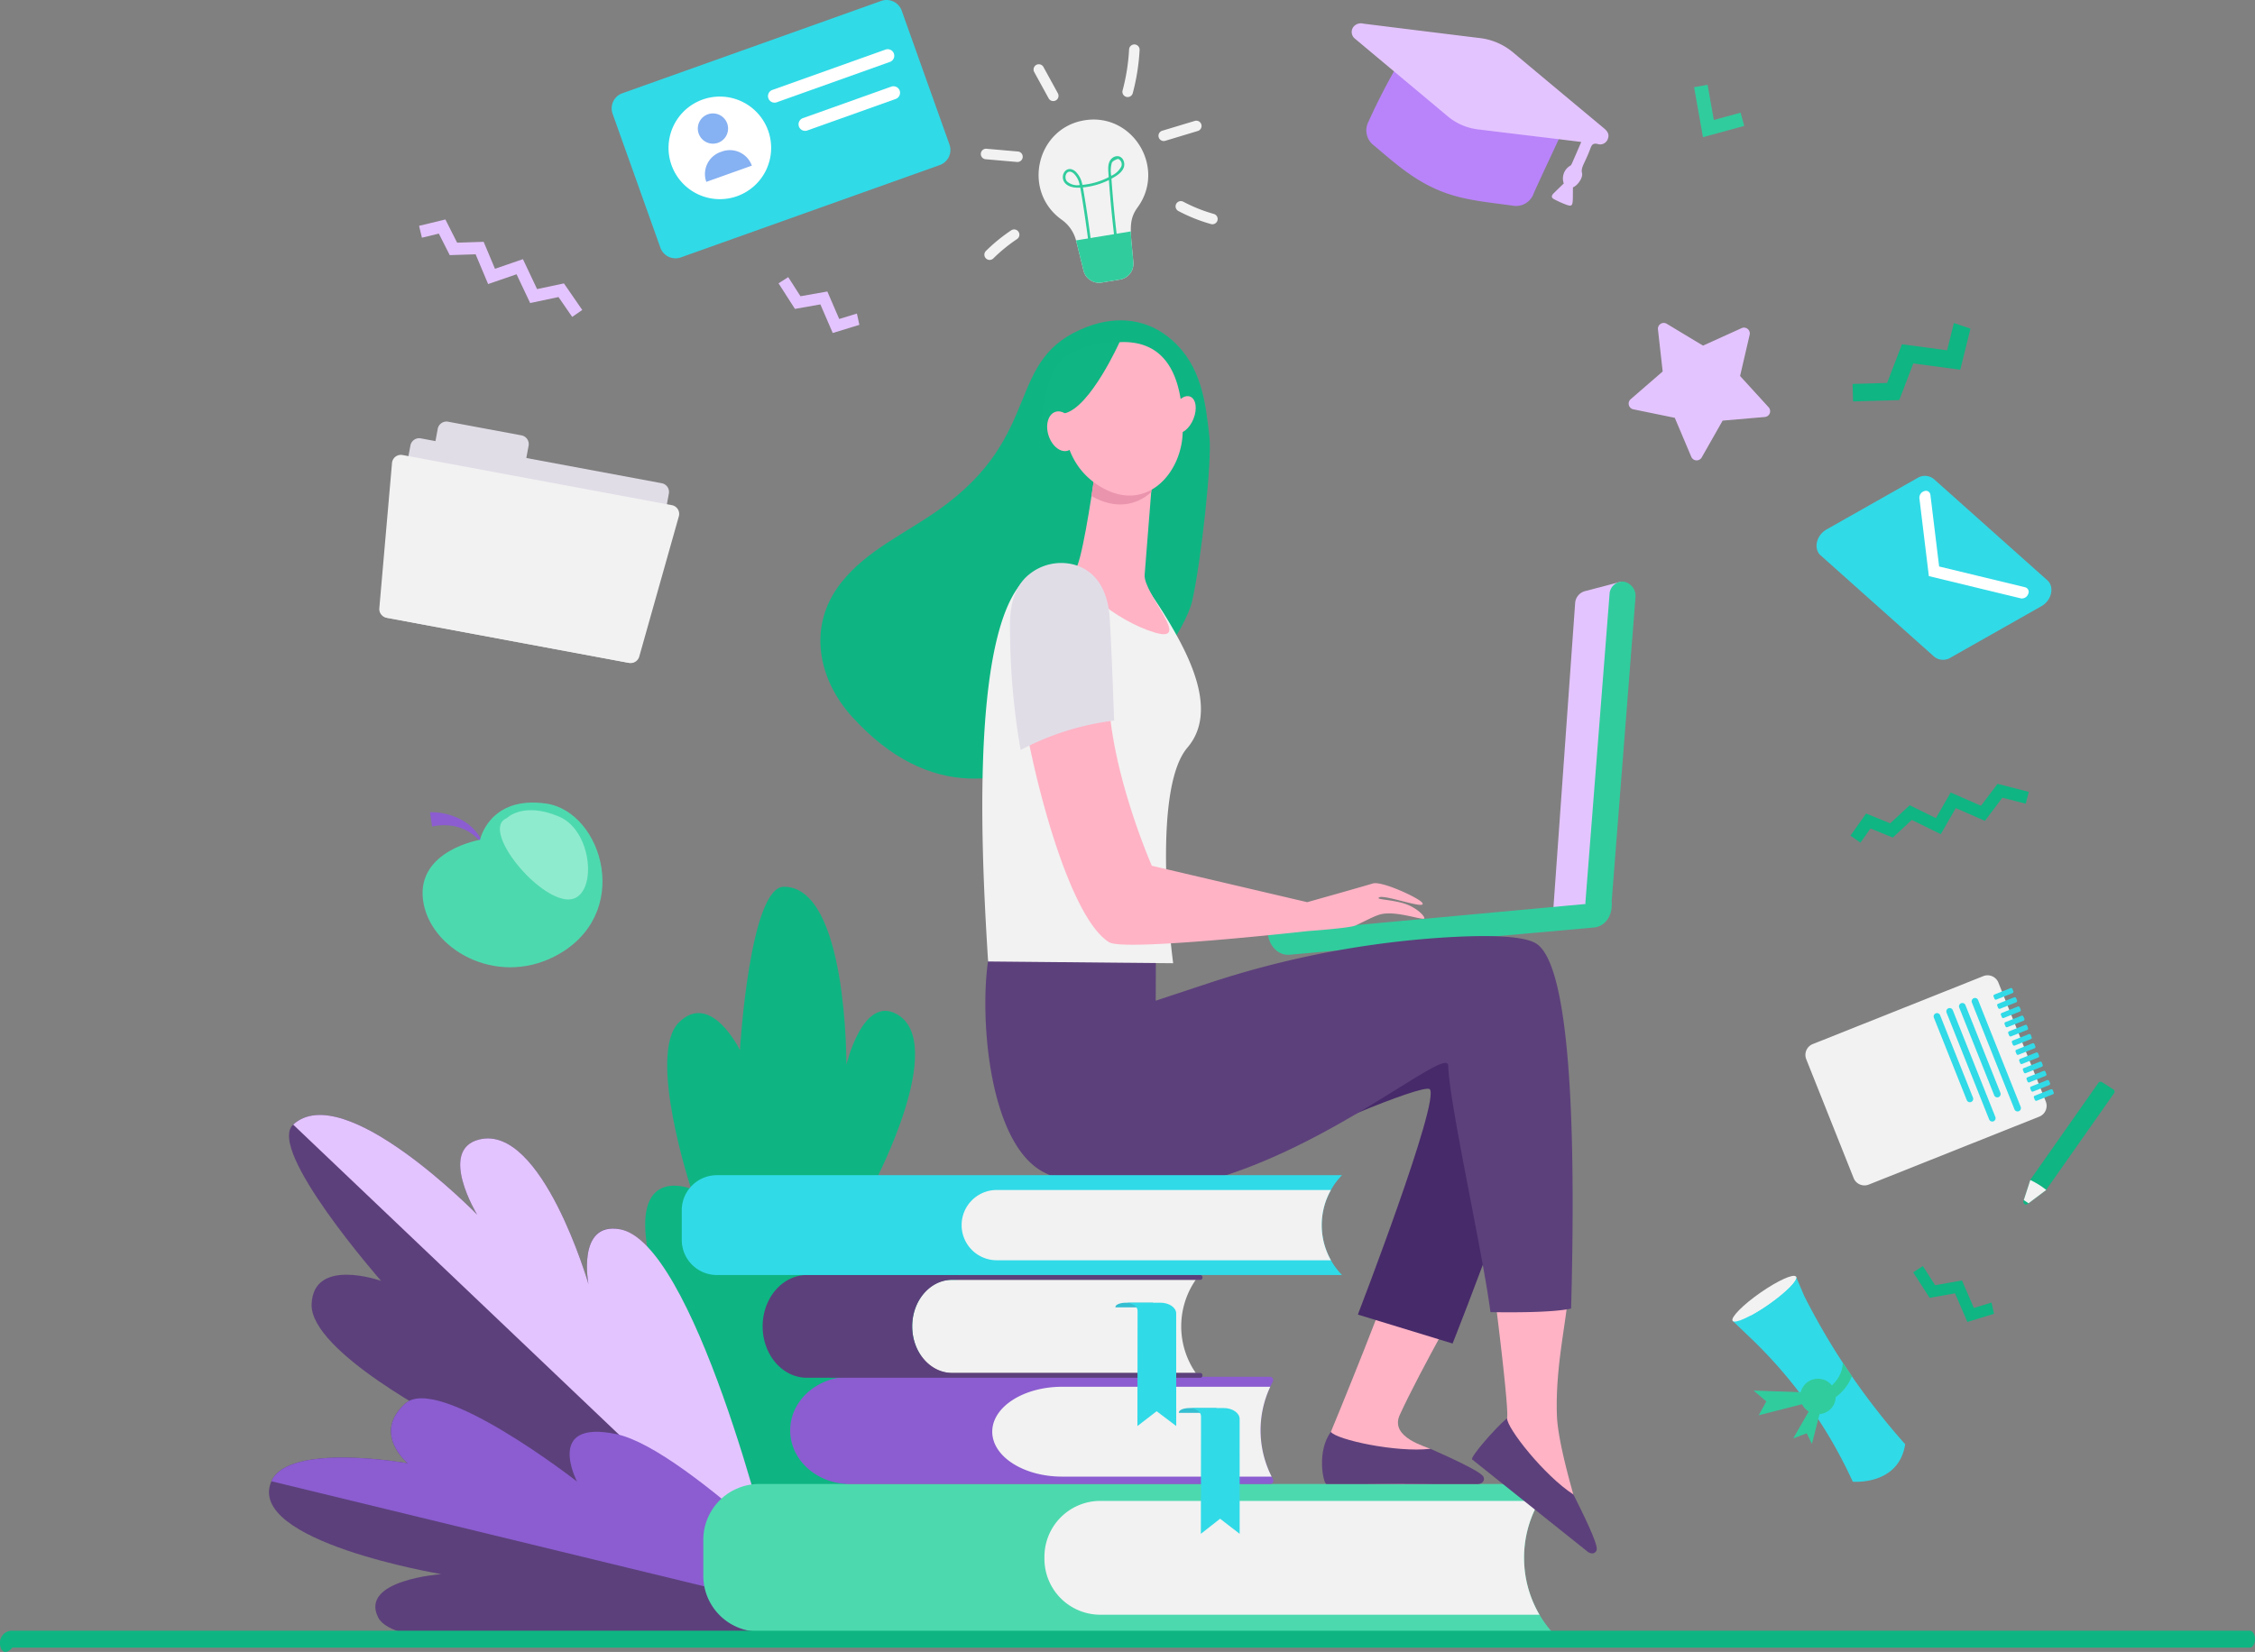 <svg xmlns="http://www.w3.org/2000/svg" width="548.407" height="401.853" viewBox="0 0 548.407 401.853">
  <rect x="0" y="0" width="548.407" height="401.853" fill="#808080" stroke="none"/>
  <g id="Grupo_144" data-name="Grupo 144" transform="translate(-1720.58 -2169.293)">
    <path id="Caminho_5" data-name="Caminho 5" d="M2356.426,2397.768l-4.3,1.32-2.889-6.688-6.53,1.155-2.98-4.652-2.355,1.509,3.987,6.222,6.188-1.095,3.006,6.958,6.475-1.987Z" transform="translate(-427.452 -152.196)" fill="#e4c4ff"/>
    <path id="Caminho_6" data-name="Caminho 6" d="M3255.337,3181.478l-4.3,1.32-2.889-6.689-6.53,1.155-2.98-4.653-2.355,1.509,3.986,6.222,6.188-1.094,3.006,6.958,6.474-1.987Z" transform="translate(-1050.422 -695.328)" fill="#0fb582"/>
    <g id="Grupo_2" data-name="Grupo 2" transform="translate(1877.478 2385.01)">
      <g id="Grupo_1" data-name="Grupo 1" transform="translate(0 0)">
        <path id="Caminho_7" data-name="Caminho 7" d="M2256.678,3052.348s-22.961-77.825-24.8-94.992,11-11.847,11-11.847-10.8-32.711-2.991-40.475,14.856,6.708,14.856,6.708,2.364-39.709,10.691-39.724c15.51-.027,15.2,43.307,15.2,43.307s3.958-16.965,12.264-12.314c12.525,7.014-5.436,41.013-5.436,41.013s15.959.012,21.565,8.059C2319.085,2966.52,2256.678,3052.348,2256.678,3052.348Z" transform="translate(-2231.694 -2872.018)" fill="#0eb582"/>
      </g>
    </g>
    <g id="Grupo_4" data-name="Grupo 4" transform="translate(1790.867 2440.528)">
      <g id="Grupo_3" data-name="Grupo 3" transform="translate(0 0)">
        <path id="Caminho_8" data-name="Caminho 8" d="M2068.651,3167.386s-66.192-11.069-80.591-22.8-.147-17.017-.147-17.017-33.252-17.046-32.867-28.637,16.9-5.7,16.9-5.7-28.018-31.948-21.385-38.016c12.355-11.3,44.745,21.91,44.745,21.91s-9.618-15.794.511-18.293c15.275-3.77,26.549,35.176,26.549,35.176s-2.865-15.38,7.668-13.331C2048.938,3084.357,2068.651,3167.386,2068.651,3167.386Z" transform="translate(-1949.549 -3052.875)" fill="#5c407b"/>
      </g>
      <path id="Caminho_9" data-name="Caminho 9" d="M2032.333,3080.681c-10.559-1.909-7.668,13.331-7.668,13.331s-11.274-38.945-26.55-35.176c-10.129,2.5-.511,18.293-.511,18.293s-32.39-33.211-44.745-21.91l117.862,112.185C2068.623,3156.69,2050.036,3083.882,2032.333,3080.681Z" transform="translate(-1951.843 -3052.875)" fill="#e4c4ff"/>
    </g>
    <g id="Grupo_5" data-name="Grupo 5" transform="translate(1785.997 2509.442)">
      <path id="Caminho_10" data-name="Caminho 10" d="M2076.488,3332.442s-34.859-35.45-52.414-39.142-14.4,8.8-14.4,8.8-34.829-30.458-42.9-23.078.66,14.5.66,14.5-29.011-5.14-33.164,4.38c-6.382,14.628,41.331,22.591,41.331,22.591s-19.994,1.385-15.357,10.558C1967.239,3344.886,2076.488,3332.442,2076.488,3332.442Z" transform="translate(-1933.685 -3277.715)" fill="#5c407b"/>
      <path id="Caminho_11" data-name="Caminho 11" d="M1935.6,3297.56c4.153-9.52,33.164-4.379,33.164-4.379s-8.73-7.124-.659-14.5,41.817,18.936,41.817,18.936-7.957-15.209,9.6-11.517,58.3,46,58.3,46Z" transform="translate(-1935.011 -3277.371)" fill="#8b5dd0"/>
    </g>
    <g id="Grupo_13" data-name="Grupo 13" transform="translate(1959.113 2180.145)">
      <path id="Caminho_12" data-name="Caminho 12" d="M2554.535,2264.2c-11.733,1.931-15.218,17.332-5.464,24.219a8.955,8.955,0,0,1,3.481,5.18l1.776,7.164a3.9,3.9,0,0,0,4.42,2.911l4.445-.731a3.9,3.9,0,0,0,3.254-4.173c-.616-7.4-1.379-10.079,1.025-13.377C2574.5,2275.738,2566.271,2262.264,2554.535,2264.2Z" transform="translate(-2529.351 -2245.785)" fill="#f2f2f2"/>
      <g id="Grupo_6" data-name="Grupo 6" transform="translate(19.94 27.137)">
        <path id="Caminho_13" data-name="Caminho 13" d="M2569.031,2315.626c-.764-6.336-1.837-13.025-2.2-14.923-6.726.371-4.169-6.719-1.066-3.836a5.879,5.879,0,0,1,1.578,3.157,17.4,17.4,0,0,0,6.408-1.867c-.107-1.563-.261-2.747.175-3.747.659-1.51,2.573-1.922,3.352-.45a2.353,2.353,0,0,1,.132,1.845c-.45,1.249-1.809,2.075-2.992,2.721.354,5.037.844,10.114,1.461,15.113l-.635.079c-.608-4.918-1.092-9.911-1.444-14.868a18.03,18.03,0,0,1-6.327,1.8c.46,2.426,1.478,8.947,2.195,14.9Zm-5.4-16.417a3.761,3.761,0,0,0,3.06.86,5.2,5.2,0,0,0-1.367-2.733C2563.658,2295.785,2562.633,2298.128,2563.635,2299.209Zm10.876-4.542a7.129,7.129,0,0,0-.143,3.155,5.055,5.055,0,0,0,2.439-2.233,1.451,1.451,0,0,0-.747-1.879C2575.982,2293.69,2574.769,2294.076,2574.511,2294.667Z" transform="translate(-2562.59 -2293.044)" fill="#31cc9d"/>
      </g>
      <path id="Caminho_14" data-name="Caminho 14" d="M2573.042,2354.86c.016.059.037.117.052.177l1.776,7.164a3.9,3.9,0,0,0,4.42,2.911l4.445-.732a3.9,3.9,0,0,0,3.254-4.174c-.274-3.29-.577-5.646-.618-7.54Z" transform="translate(-2549.894 -2307.227)" fill="#31cc9d"/>
      <g id="Grupo_7" data-name="Grupo 7" transform="translate(12.82 4.762)">
        <path id="Caminho_15" data-name="Caminho 15" d="M2543.061,2228.453l-3.509-6.4a1.28,1.28,0,0,1,2.245-1.23l3.509,6.4a1.28,1.28,0,1,1-2.245,1.23Z" transform="translate(-2539.395 -2220.154)" fill="#f2f2f2"/>
      </g>
      <g id="Grupo_8" data-name="Grupo 8" transform="translate(0 25.33)">
        <path id="Caminho_16" data-name="Caminho 16" d="M2506.449,2290.382l-7.648-.668a1.28,1.28,0,0,1,.223-2.551l7.649.669a1.28,1.28,0,0,1-.223,2.55Z" transform="translate(-2497.633 -2287.158)" fill="#f2f2f2"/>
      </g>
      <g id="Grupo_9" data-name="Grupo 9" transform="translate(0.863 44.963)">
        <path id="Caminho_17" data-name="Caminho 17" d="M2500.814,2358.154a1.281,1.281,0,0,1,.01-1.81,41.917,41.917,0,0,1,6.146-5.013,1.28,1.28,0,0,1,1.422,2.129,39.24,39.24,0,0,0-5.769,4.705A1.28,1.28,0,0,1,2500.814,2358.154Z" transform="translate(-2500.445 -2351.116)" fill="#f2f2f2"/>
      </g>
      <g id="Grupo_10" data-name="Grupo 10" transform="translate(34.433 0)">
        <path id="Caminho_18" data-name="Caminho 18" d="M2610.752,2217.357a1.28,1.28,0,0,1-.906-1.567,48.72,48.72,0,0,0,1.578-9.937,1.28,1.28,0,1,1,2.555.137,51.221,51.221,0,0,1-1.66,10.46A1.28,1.28,0,0,1,2610.752,2217.357Z" transform="translate(-2609.802 -2204.642)" fill="#f2f2f2"/>
      </g>
      <g id="Grupo_11" data-name="Grupo 11" transform="translate(43.204 18.501)">
        <path id="Caminho_19" data-name="Caminho 19" d="M2638.431,2268.957a1.28,1.28,0,0,1,.856-1.595l7.951-2.4a1.28,1.28,0,0,1,.739,2.45l-7.952,2.4A1.28,1.28,0,0,1,2638.431,2268.957Z" transform="translate(-2638.376 -2264.912)" fill="#f2f2f2"/>
      </g>
      <g id="Grupo_12" data-name="Grupo 12" transform="translate(47.332 38.054)">
        <path id="Caminho_20" data-name="Caminho 20" d="M2660.811,2334.259a1.277,1.277,0,0,1-.347-.048,40.181,40.181,0,0,1-7.962-3.192,1.28,1.28,0,0,1,1.2-2.26,37.577,37.577,0,0,0,7.454,2.988,1.28,1.28,0,0,1-.346,2.512Z" transform="translate(-2651.823 -2328.609)" fill="#f2f2f2"/>
      </g>
    </g>
    <path id="Caminho_21" data-name="Caminho 21" d="M3026.106,2457.772l-4.011-9.486-10.089-2.073a1.415,1.415,0,0,1-.642-2.456l7.782-6.746L3018,2426.776a1.415,1.415,0,0,1,2.137-1.37l8.82,5.316,9.381-4.253a1.416,1.416,0,0,1,1.963,1.609l-2.33,10.032,6.943,7.607a1.415,1.415,0,0,1-.924,2.364l-10.261.885-5.089,8.954A1.416,1.416,0,0,1,3026.106,2457.772Z" transform="translate(-894.211 -177.35)" fill="#e4c4ff"/>
    <path id="Caminho_22" data-name="Caminho 22" d="M3212.913,2425.277l-1.649,6.641-10.979-1.473-3.609,9.412-8.4.241.123,4.25,11.229-.322,3.42-8.92,11.42,1.532,2.482-9.993Z" transform="translate(-1017.158 -177.404)" fill="#0fb582"/>
    <path id="Caminho_23" data-name="Caminho 23" d="M2484.093,3381.217H2291.116a13.6,13.6,0,0,1-13.346-13.843v-8.231a13.6,13.6,0,0,1,13.346-13.843h192.978a27.34,27.34,0,0,0-.354,35.5Z" transform="translate(-386.148 -815.006)" fill="#4dd9ae"/>
    <path id="Caminho_24" data-name="Caminho 24" d="M2668.412,3358.707H2561.376a13.6,13.6,0,0,0-13.345,13.843h0a13.6,13.6,0,0,0,13.345,13.843h107.045A27.463,27.463,0,0,1,2668.412,3358.707Z" transform="translate(-573.447 -824.297)" fill="#f2f2f2"/>
    <path id="Caminho_25" data-name="Caminho 25" d="M2464,3261.479a.8.8,0,0,0-.8-1.136H2361.093c-8,0-14.491,5.839-14.491,13.042h0c0,7.2,6.488,13.042,14.491,13.042h102.14a.8.8,0,0,0,.8-1.141h0A24.987,24.987,0,0,1,2464,3261.479Z" transform="translate(-433.851 -756.129)" fill="#8b5dd0"/>
    <path id="Caminho_26" data-name="Caminho 26" d="M2574.294,3268.252h-50.607c-9.393,0-17.007,4.893-17.007,10.929s7.615,10.93,17.007,10.93h50.94A24.94,24.94,0,0,1,2574.294,3268.252Z" transform="translate(-544.79 -761.609)" fill="#f2f2f2"/>
    <g id="Grupo_14" data-name="Grupo 14" transform="translate(2007.278 2511.823)">
      <path id="Caminho_27" data-name="Caminho 27" d="M2663.694,3285.128H2657.1c-1.417,0-2.566.476-2.566,1.063v.1h9.157Z" transform="translate(-2654.537 -3285.128)" fill="#34bed1"/>
      <path id="Caminho_28" data-name="Caminho 28" d="M2674.907,3287.794c0-1.472-1.721-2.666-3.844-2.666H2662.6c1.61,0,2.916.9,2.916,2.022l-.04,28.574,4.674-3.674,4.763,3.674Z" transform="translate(-2660.129 -3285.128)" fill="#31dae7"/>
    </g>
    <g id="Grupo_16" data-name="Grupo 16" transform="translate(1906.05 2479.456)">
      <path id="Caminho_29" data-name="Caminho 29" d="M2512.213,3206.154H2452.8c-5.269,0-9.54-5.07-9.54-11.323h0c0-6.254,4.271-11.323,9.54-11.323h59.413a19.92,19.92,0,0,0-.424,22Z" transform="translate(-2406.887 -3182.336)" fill="#f2f2f2"/>
      <path id="Caminho_30" data-name="Caminho 30" d="M2361.149,3192.184h0c0-6.253,4.372-11.323,9.765-11.323h60.315a.551.551,0,0,0,.506-.592h0a.55.55,0,0,0-.506-.581h-95.681c-5.951,0-10.777,5.594-10.777,12.5h0c0,6.9,4.825,12.5,10.777,12.5h95.681a.55.55,0,0,0,.506-.582h0a.551.551,0,0,0-.506-.592h-60.315C2365.521,3203.506,2361.149,3198.437,2361.149,3192.184Z" transform="translate(-2324.771 -3179.688)" fill="#5c407b"/>
      <g id="Grupo_15" data-name="Grupo 15" transform="translate(85.795 6.737)">
        <path id="Caminho_31" data-name="Caminho 31" d="M2613.414,3201.636h-6.591c-1.417,0-2.566.466-2.566,1.042v.094h9.156Z" transform="translate(-2604.258 -3201.636)" fill="#34bed1"/>
        <path id="Caminho_32" data-name="Caminho 32" d="M2624.627,3204.25c0-1.444-1.722-2.614-3.845-2.614h-8.458c1.611,0,2.917.888,2.917,1.982l-.04,28.022,4.674-3.6,4.763,3.6Z" transform="translate(-2609.848 -3201.636)" fill="#31dae7"/>
      </g>
    </g>
    <g id="Grupo_19" data-name="Grupo 19" transform="translate(1920.091 2247.22)">
      <g id="Grupo_18" data-name="Grupo 18" transform="translate(108.837 63.542)">
        <path id="Caminho_33" data-name="Caminho 33" d="M2958.887,2632.547l8.771-2.308-5.945,79.291-10.523.351,5.308-74.452A3.217,3.217,0,0,1,2958.887,2632.547Z" transform="translate(-2881.775 -2630.21)" fill="#e4c4ff"/>
        <g id="Grupo_17" data-name="Grupo 17">
          <path id="Caminho_34" data-name="Caminho 34" d="M2980.147,2711.726a2.9,2.9,0,0,1-.6-.009,3.517,3.517,0,0,1-2.88-3.87l5.838-74.556a3.2,3.2,0,0,1,3.428-3.125,3.517,3.517,0,0,1,2.88,3.87l-5.838,74.557A3.274,3.274,0,0,1,2980.147,2711.726Z" transform="translate(-2899.423 -2630.146)" fill="#31cc9d"/>
          <path id="Caminho_35" data-name="Caminho 35" d="M2725.063,2891.465c0,.055.006.109.011.165h0c.275,3.033,2.625,5.3,5.249,5.067l74.073-6.629c2.625-.235,4.529-2.884,4.255-5.918-.012-.128-.029-.254-.048-.38Z" transform="translate(-2725.063 -2805.914)" fill="#31cc9d"/>
        </g>
      </g>
      <path id="Caminho_36" data-name="Caminho 36" d="M2811.19,3164.184c-4.851,2.689-19.677-2.026-19.677-2.453-.213,4.053-16.6,43.712-16.6,43.712l.013,12.2s33.771,1.61,33.285-1.374-2.3-1.044-9.038-6.68c-.6-.5-10.057-2.7-7.5-8.294C2796.828,3190.021,2807.778,3171.223,2811.19,3164.184Z" transform="translate(-2650.773 -2935.007)" fill="#ffb3c5"/>
      <path id="Caminho_37" data-name="Caminho 37" d="M2768.978,3316.693l36.966.01c1.334-.136,1.646-1.22,1.175-1.88-.971-1.359-8.055-4.563-12.817-6.688-8.295.969-22.876-2.22-24.211-4.112C2766.58,3308.725,2768.233,3316.54,2768.978,3316.693Z" transform="translate(-2645.936 -3033.62)" fill="#5c407b"/>
      <path id="Caminho_38" data-name="Caminho 38" d="M2744.635,2984.5c-.5-1.5,31.827-15.218,33.274-13.651,2.56,2.773-17.49,54.817-17.49,54.817l23.036,7.038s23.948-60.127,22.948-71.125-13-23.494-38.991-15.5S2744.635,2984.5,2744.635,2984.5Z" transform="translate(-2629.703 -2783.801)" fill="#472a6a"/>
      <path id="Caminho_39" data-name="Caminho 39" d="M2911.939,3188.9a122.254,122.254,0,0,0-18.192-1.375c.667,5.042,3.908,30.893,3.315,32.481a19.4,19.4,0,0,1-7.723,9.447s25.1,22.648,26.617,20.032-1.119-2.265-2.758-10.9c-.146-.765-3.774-12.811-4-19.307C2908.77,3206.9,2911.752,3195.783,2911.939,3188.9Z" transform="translate(-2730.075 -2952.886)" fill="#ffb3c5"/>
      <path id="Caminho_40" data-name="Caminho 40" d="M2634.9,2912.762c-3.5-1.868-12.593-1.933-22.589-1.286a229.342,229.342,0,0,0-57.264,11.239l-12.406,4.109.041-12.719s-39.465-6.6-40.838,3.179c-2.068,14.729.5,44.632,13.647,51.307,40.842,20.731,98.077-33.028,98.284-25.994.278,9.446,8.242,44.6,10.277,59.986,5.662.1,15.391.094,19.61-.875C2644.479,2971.56,2644.864,2918.08,2634.9,2912.762Z" transform="translate(-2461.085 -2761.317)" fill="#5c407b"/>
      <path id="Caminho_41" data-name="Caminho 41" d="M2886.787,3303.175l28.217,22.54c1.118.74,2.047.1,2.1-.71.11-1.667-3.339-8.635-5.676-13.3-7.031-4.507-16.3-16.263-16.136-18.572C2892.318,3295.648,2886.309,3302.584,2886.787,3303.175Z" transform="translate(-2728.287 -3026.076)" fill="#5c407b"/>
      <path id="Caminho_42" data-name="Caminho 42" d="M2465.145,2451.656c-.948-8.664-1.946-17.361-9.128-23.712-5.812-5.139-13.2-6.01-20.51-3.26-20.706,7.791-10.037,26.179-36.439,44.719-8.2,5.761-17.246,9.7-23.422,17.461-8.645,10.858-5.382,23.919,2.5,32.639,37.7,41.724,79.79-14.625,82.812-28.152C2463.2,2481.289,2465.755,2457.234,2465.145,2451.656Z" transform="translate(-2370.514 -2423.151)" fill="#0eb582"/>
      <path id="Caminho_43" data-name="Caminho 43" d="M2546.411,2632.441a115.065,115.065,0,0,0-6.252-10.182c-3.194-5.679-11.447-8.55-11.447-8.55s-2.76.055-5.93.211a2.516,2.516,0,0,1-.6,1.053c-1.192.893-8.018-.26-12.428,2.733-14.78,12.67-10.692,74.077-9.53,93.474l45.012.426s-5.675-41.733,3.47-52.456C2555.079,2651.683,2550.98,2640.862,2546.411,2632.441Z" transform="translate(-2459.436 -2555.213)" fill="#f2f2f2"/>
      <path id="Caminho_44" data-name="Caminho 44" d="M2577.866,2541.13s-2.474,17.67-4.2,21.965,9.5,13.477,18.845,16.264-2.855-9.485-2.469-14.075,2.086-26.324,2.086-26.324Z" transform="translate(-2511.179 -2503.41)" fill="#ffb3c5"/>
      <path id="Caminho_45" data-name="Caminho 45" d="M2599.833,2545.193c.273-3.6.472-6.233.472-6.233l-14.26,2.17s-.36,2.076-.757,5.011C2591.068,2549.5,2596.267,2548.438,2599.833,2545.193Z" transform="translate(-2519.358 -2503.41)" fill="#ea94ad"/>
      <path id="Caminho_46" data-name="Caminho 46" d="M2575.328,2440.531a16.2,16.2,0,0,0-9.092,6.563c-3.47,5.3-5.852,20.889,5.579,28.167s20.321-3.017,20.469-13.059S2590.279,2438.76,2575.328,2440.531Z" transform="translate(-2504.169 -2435.086)" fill="#ffb3c5"/>
      <path id="Caminho_47" data-name="Caminho 47" d="M2653.3,2488.752c-.976,2.424-2.91,3.927-4.322,3.359s-1.765-2.993-.79-5.416,2.91-3.927,4.322-3.358S2654.272,2486.329,2653.3,2488.752Z" transform="translate(-2562.566 -2464.778)" fill="#ffb3c5"/>
      <path id="Caminho_48" data-name="Caminho 48" d="M2563.416,2439.814s-7.166,16.073-13.463,17.509-6.2,9.523-6.2,9.523.141-18.677,6.041-22.961S2563.416,2439.814,2563.416,2439.814Z" transform="translate(-2490.57 -2434.698)" fill="#0fb582"/>
      <path id="Caminho_49" data-name="Caminho 49" d="M2556.927,2499.113c.829,2.61.07,5.18-1.695,5.741s-3.866-1.1-4.7-3.712-.071-5.181,1.694-5.74S2556.1,2496.5,2556.927,2499.113Z" transform="translate(-2495.043 -2473.147)" fill="#ffb3c5"/>
      <path id="Caminho_50" data-name="Caminho 50" d="M2625.87,2773.728c-2.7-.976-6.721-1.1-6.653-1.454.271-1.443,12.2,3.185,10.59,1.08-.9-1.172-9.826-5.326-12-4.64-2.106.665-15.933,4.546-15.933,4.546l-37.791-8.857s-9.539-21.676-10.47-40.3a51.936,51.936,0,0,0-20.105,6.818c3.3,17.81,11.338,46.677,20.217,52.095,3.735,2.279,48.337-2.728,48.337-2.728s9.829-.694,11.435-1.312c1.219-.469,4.354-2.235,6.061-2.719,3.877-1.1,10.787,1.659,10.808.9C2630.383,2776.6,2628.63,2774.726,2625.87,2773.728Z" transform="translate(-2483.475 -2631.72)" fill="#ffb3c5"/>
      <path id="Caminho_51" data-name="Caminho 51" d="M2545.018,2628.85c-.364-5.731-2.534-11.263-8.631-13.044a12.342,12.342,0,0,0-11.038,2.418c-3.593,2.935-4.6,7.642-4.579,12.1a172.99,172.99,0,0,0,2.575,30.563,65.381,65.381,0,0,1,22.738-7.156C2546.079,2653.668,2545.5,2636.422,2545.018,2628.85Z" transform="translate(-2474.645 -2556.363)" fill="#e1dde7"/>
    </g>
    <g id="Grupo_20" data-name="Grupo 20" transform="translate(1812.821 2271.845)">
      <path id="Caminho_52" data-name="Caminho 52" d="M2082.065,2571.193l-58.588-10.91a2.168,2.168,0,0,1-1.734-2.528l7.34-39.414a2.167,2.167,0,0,1,2.527-1.733l58.588,10.909a2.167,2.167,0,0,1,1.734,2.527l-7.34,39.414A2.167,2.167,0,0,1,2082.065,2571.193Z" transform="translate(-2021.51 -2512.519)" fill="#e1dde7"/>
      <path id="Caminho_53" data-name="Caminho 53" d="M2083.223,2516.987l-17.834-3.322a2.166,2.166,0,0,1-1.734-2.527l1.116-6a2.168,2.168,0,0,1,2.528-1.734l17.834,3.321a2.167,2.167,0,0,1,1.734,2.528l-1.117,6A2.168,2.168,0,0,1,2083.223,2516.987Z" transform="translate(-2050.556 -2503.37)" fill="#e1dde7"/>
      <path id="Caminho_54" data-name="Caminho 54" d="M2084.289,2578.823a2.166,2.166,0,0,1-2.482,1.542l-58.971-10.981a2.167,2.167,0,0,1-1.762-2.319l3.086-35.33a2.167,2.167,0,0,1,2.556-1.942l65.511,12.2a2.168,2.168,0,0,1,1.689,2.719Z" transform="translate(-2021.065 -2521.656)" fill="#f2f2f2"/>
    </g>
    <g id="Grupo_21" data-name="Grupo 21" transform="translate(2132.573 2189.918)">
      <path id="Caminho_55" data-name="Caminho 55" d="M3074.894,2246.483l-10.032,2.739-2.161-12.158,3.283-.584,1.521,8.563,6.51-1.777Z" transform="translate(-3062.7 -2236.48)" fill="#31cc9d"/>
    </g>
    <g id="Grupo_22" data-name="Grupo 22" transform="translate(1823.348 2364.526)">
      <path id="Caminho_56" data-name="Caminho 56" d="M2061.2,2812.932a15.517,15.517,0,0,1,8.1,2.075,11.719,11.719,0,0,1,4.316,4.46l-.465.322a10.532,10.532,0,0,0-5.4-3.32,12.981,12.981,0,0,0-6.022-.058Z" transform="translate(-2059.405 -2810.569)" fill="#8b5dd0"/>
      <path id="Caminho_57" data-name="Caminho 57" d="M2069.334,2814.348s-15.308,2.555-13.88,14.514,17.577,21.262,31.99,13.866c19.39-9.95,11.731-35.245-2.069-37.2S2069.334,2814.348,2069.334,2814.348Z" transform="translate(-2055.36 -2805.289)" fill="#4dd9ae"/>
      <path id="Caminho_58" data-name="Caminho 58" d="M2118.282,2813.275s3.994-4.1,12.744-.37,9.384,21.125,1.579,20.115S2112.042,2815.785,2118.282,2813.275Z" transform="translate(-2097.813 -2809.481)" fill="#8febce"/>
    </g>
    <g id="Grupo_25" data-name="Grupo 25" transform="translate(1869.332 2169.293)">
      <path id="Caminho_59" data-name="Caminho 59" d="M2284.952,2209.447l-62.96,22.459a3.9,3.9,0,0,1-4.985-2.364l-11.621-32.577a3.9,3.9,0,0,1,2.364-4.985l62.96-22.459a3.9,3.9,0,0,1,4.985,2.364l11.621,32.577A3.9,3.9,0,0,1,2284.952,2209.447Z" transform="translate(-2205.157 -2169.293)" fill="#31dae7"/>
      <path id="Caminho_60" data-name="Caminho 60" d="M2274.445,2254.11a12.477,12.477,0,1,1-15.944-7.56A12.477,12.477,0,0,1,2274.445,2254.11Z" transform="translate(-2236.382 -2222.329)" fill="#fff"/>
      <path id="Caminho_61" data-name="Caminho 61" d="M2280.562,2261.615a3.679,3.679,0,1,1-4.7-2.229A3.679,3.679,0,0,1,2280.562,2261.615Z" transform="translate(-2252.463 -2231.581)" fill="#86b1f2"/>
      <path id="Retângulo_33" data-name="Retângulo 33" d="M5.679,0h.4a5.679,5.679,0,0,1,5.679,5.679v0a0,0,0,0,1,0,0H0a0,0,0,0,1,0,0v0A5.679,5.679,0,0,1,5.679,0Z" transform="translate(21.112 38.896) rotate(-19.632)" fill="#86b1f2"/>
      <g id="Grupo_23" data-name="Grupo 23" transform="translate(38.023 11.969)">
        <path id="Caminho_62" data-name="Caminho 62" d="M2330.615,2221.286a1.591,1.591,0,0,1-.535-3.09l27.522-9.818a1.591,1.591,0,0,1,1.069,3l-27.523,9.818A1.585,1.585,0,0,1,2330.615,2221.286Z" transform="translate(-2329.023 -2208.285)" fill="#fff"/>
      </g>
      <g id="Grupo_24" data-name="Grupo 24" transform="translate(45.453 20.981)">
        <path id="Caminho_63" data-name="Caminho 63" d="M2354.818,2248.49a1.591,1.591,0,0,1-.535-3.09l21.5-7.667a1.591,1.591,0,0,1,1.069,3l-21.5,7.668A1.59,1.59,0,0,1,2354.818,2248.49Z" transform="translate(-2353.226 -2237.64)" fill="#fff"/>
      </g>
    </g>
    <path id="Caminho_64" data-name="Caminho 64" d="M2421.264,3100.585H2269.239a8.547,8.547,0,0,0-8.547,8.548v7.19a8.548,8.548,0,0,0,8.547,8.548h152.025l-.08-.083A17.407,17.407,0,0,1,2421.264,3100.585Z" transform="translate(-374.313 -645.412)" fill="#31dae7"/>
    <path id="Caminho_65" data-name="Caminho 65" d="M2572.234,3112.3h-81.27a8.548,8.548,0,0,0-8.548,8.548h0a8.548,8.548,0,0,0,8.548,8.548h81.268A17.432,17.432,0,0,1,2572.234,3112.3Z" transform="translate(-527.975 -653.528)" fill="#f2f2f2"/>
    <g id="Grupo_29" data-name="Grupo 29" transform="translate(2159.649 2406.548)">
      <g id="Grupo_27" data-name="Grupo 27">
        <path id="Caminho_66" data-name="Caminho 66" d="M3162.628,2991.506l-11.524-28.912a2.835,2.835,0,0,1,1.583-3.683l41.468-16.528a2.835,2.835,0,0,1,3.683,1.584l11.523,28.912a2.835,2.835,0,0,1-1.584,3.683l-41.467,16.528A2.835,2.835,0,0,1,3162.628,2991.506Z" transform="translate(-3150.902 -2942.18)" fill="#f2f2f2"/>
        <path id="Caminho_67" data-name="Caminho 67" d="M3293.021,2987.234l-10.355-25.98a.813.813,0,0,1,.454-1.057h0a.813.813,0,0,1,1.056.455l10.355,25.98a.813.813,0,0,1-.454,1.057h0A.814.814,0,0,1,3293.021,2987.234Z" transform="translate(-3242.178 -2954.626)" fill="#31dae7"/>
        <path id="Caminho_68" data-name="Caminho 68" d="M3281.133,2986.583l-8.5-21.33a.813.813,0,0,1,.454-1.057h0a.814.814,0,0,1,1.057.455l8.5,21.33a.813.813,0,0,1-.454,1.057h0A.813.813,0,0,1,3281.133,2986.583Z" transform="translate(-3235.223 -2957.398)" fill="#31dae7"/>
        <path id="Caminho_69" data-name="Caminho 69" d="M3272.952,2995.234l-10.356-25.98a.814.814,0,0,1,.455-1.057h0a.814.814,0,0,1,1.057.455l10.355,25.98a.814.814,0,0,1-.454,1.057h0A.814.814,0,0,1,3272.952,2995.234Z" transform="translate(-3228.269 -2960.17)" fill="#31dae7"/>
        <path id="Caminho_70" data-name="Caminho 70" d="M3260.554,2993.305l-7.992-20.052a.813.813,0,0,1,.454-1.056h0a.813.813,0,0,1,1.057.454l7.993,20.052a.814.814,0,0,1-.455,1.057h0A.814.814,0,0,1,3260.554,2993.305Z" transform="translate(-3221.315 -2962.942)" fill="#31dae7"/>
        <g id="Grupo_26" data-name="Grupo 26" transform="translate(45.737 3.092)">
          <path id="Caminho_71" data-name="Caminho 71" d="M3304.722,2953.019l-.208-.523a.364.364,0,0,0-.467-.217l-3.936,1.569a.364.364,0,0,0-.189.479l.209.524a.365.365,0,0,0,.467.218l3.936-1.569A.364.364,0,0,0,3304.722,2953.019Z" transform="translate(-3299.895 -2952.254)" fill="#31dae7"/>
          <path id="Caminho_72" data-name="Caminho 72" d="M3307.629,2960.308l-.209-.523a.365.365,0,0,0-.467-.218l-3.935,1.569a.365.365,0,0,0-.189.479l.208.523a.365.365,0,0,0,.467.218l3.936-1.569A.365.365,0,0,0,3307.629,2960.308Z" transform="translate(-3301.908 -2957.305)" fill="#31dae7"/>
          <path id="Caminho_73" data-name="Caminho 73" d="M3310.534,2967.6l-.209-.523a.364.364,0,0,0-.466-.219l-3.936,1.569a.364.364,0,0,0-.188.479l.208.523a.365.365,0,0,0,.467.218l3.936-1.569A.365.365,0,0,0,3310.534,2967.6Z" transform="translate(-3303.921 -2962.357)" fill="#31dae7"/>
          <path id="Caminho_74" data-name="Caminho 74" d="M3313.439,2974.887l-.208-.523a.365.365,0,0,0-.467-.218l-3.936,1.569a.366.366,0,0,0-.189.48l.209.523a.365.365,0,0,0,.467.218l3.936-1.569A.364.364,0,0,0,3313.439,2974.887Z" transform="translate(-3305.935 -2967.409)" fill="#31dae7"/>
          <path id="Caminho_75" data-name="Caminho 75" d="M3316.344,2982.177l-.208-.523a.365.365,0,0,0-.467-.218l-3.936,1.568a.365.365,0,0,0-.189.48l.208.523a.365.365,0,0,0,.467.218l3.936-1.569A.365.365,0,0,0,3316.344,2982.177Z" transform="translate(-3307.948 -2972.461)" fill="#31dae7"/>
          <path id="Caminho_76" data-name="Caminho 76" d="M3319.25,2989.466l-.208-.522a.365.365,0,0,0-.467-.219l-3.936,1.569a.365.365,0,0,0-.189.48l.209.522a.365.365,0,0,0,.467.218l3.935-1.569A.365.365,0,0,0,3319.25,2989.466Z" transform="translate(-3309.962 -2977.513)" fill="#31dae7"/>
          <path id="Caminho_77" data-name="Caminho 77" d="M3322.155,2996.756l-.208-.523a.364.364,0,0,0-.467-.218l-3.936,1.568a.365.365,0,0,0-.188.48l.208.523a.365.365,0,0,0,.467.218l3.936-1.569A.365.365,0,0,0,3322.155,2996.756Z" transform="translate(-3311.976 -2982.565)" fill="#31dae7"/>
          <path id="Caminho_78" data-name="Caminho 78" d="M3325.06,3004.045l-.208-.523a.365.365,0,0,0-.467-.218l-3.936,1.568a.365.365,0,0,0-.189.48l.208.523a.365.365,0,0,0,.467.218l3.936-1.568A.365.365,0,0,0,3325.06,3004.045Z" transform="translate(-3313.989 -2987.617)" fill="#31dae7"/>
          <path id="Caminho_79" data-name="Caminho 79" d="M3327.967,3011.334l-.208-.523a.365.365,0,0,0-.468-.218l-3.935,1.568a.365.365,0,0,0-.189.48l.208.523a.365.365,0,0,0,.468.218l3.936-1.568A.365.365,0,0,0,3327.967,3011.334Z" transform="translate(-3316.003 -2992.669)" fill="#31dae7"/>
          <path id="Caminho_80" data-name="Caminho 80" d="M3330.872,3018.624l-.209-.523a.365.365,0,0,0-.467-.218l-3.936,1.569a.365.365,0,0,0-.189.479l.208.523a.365.365,0,0,0,.467.218l3.935-1.568A.366.366,0,0,0,3330.872,3018.624Z" transform="translate(-3318.016 -2997.72)" fill="#31dae7"/>
          <path id="Caminho_81" data-name="Caminho 81" d="M3333.777,3025.914l-.208-.523a.364.364,0,0,0-.467-.218l-3.936,1.568a.365.365,0,0,0-.189.479l.208.523a.365.365,0,0,0,.467.218l3.936-1.569A.365.365,0,0,0,3333.777,3025.914Z" transform="translate(-3320.03 -3002.772)" fill="#31dae7"/>
          <path id="Caminho_82" data-name="Caminho 82" d="M3336.683,3033.2l-.208-.523a.365.365,0,0,0-.467-.218l-3.936,1.569a.364.364,0,0,0-.189.479l.208.523a.365.365,0,0,0,.467.218l3.935-1.569A.364.364,0,0,0,3336.683,3033.2Z" transform="translate(-3322.044 -3007.824)" fill="#31dae7"/>
        </g>
      </g>
      <g id="Grupo_28" data-name="Grupo 28" transform="translate(52.994 25.894)">
        <path id="Caminho_83" data-name="Caminho 83" d="M3341.792,3026.808l-16.458,23.436a.614.614,0,0,0-.085.171l-1.678,5.149a.644.644,0,0,0,1,.714l4.405-3.32a.649.649,0,0,0,.139-.145l16.5-23.5a.645.645,0,0,0-.18-.914l-2.77-1.769A.644.644,0,0,0,3341.792,3026.808Z" transform="translate(-3323.537 -3026.533)" fill="#0fb582"/>
        <path id="Caminho_84" data-name="Caminho 84" d="M3329.351,3106.819l-.041.058-4.25,3.2-1.159-.775,1.589-4.881A19.8,19.8,0,0,1,3329.351,3106.819Z" transform="translate(-3323.789 -3080.514)" fill="#f2f2f2"/>
      </g>
    </g>
    <g id="Grupo_30" data-name="Grupo 30" transform="translate(2049.312 2174.999)">
      <path id="Caminho_85" data-name="Caminho 85" d="M2814.371,2200.96c2.369,1.89,6.49,7.975,11.748,12.246,3.076,2.5,5.445,1.862,9.371,2.337,18.628,2.251,13.58,6.059,15.814,6.433-.634,1.46-6.437,13.8-7.522,16.29a4.546,4.546,0,0,1-5.235,2.983c-3.853-.533-7.739-.929-11.532-1.751-9.722-2.108-15.131-6.971-22.1-12.876a4.556,4.556,0,0,1-1.346-5.735A158.031,158.031,0,0,1,2814.371,2200.96Z" transform="translate(-2799.517 -2196.945)" fill="#b984f9"/>
      <path id="Caminho_86" data-name="Caminho 86" d="M2845.273,2227.752c-.084,4.06.227,4.874-1.516,4.259a24.448,24.448,0,0,1-3.057-1.366c-.7-.361-.727-.836-.158-1.407.827-.831,1.676-1.639,2.5-2.445a3.593,3.593,0,0,1,1.577-4.316c.3-.178.082.2,2.676-5.771-8.579-1.058-14.632-1.769-25.1-3.055a14.076,14.076,0,0,1-7.451-3.243q-11.213-9.382-22.42-18.771a2.068,2.068,0,0,1-.337-3.052,2.342,2.342,0,0,1,2.307-.658c2.389.3,25.809,3.209,28.186,3.487a15.4,15.4,0,0,1,8.292,3.565q11.016,9.225,22.06,18.416c1.009.842,1.282,1.615.928,2.552a1.973,1.973,0,0,1-2.525,1.242c-.928-.2-1.338.08-1.657.939-1.443,3.883-2.449,4.743-2.1,6.16C2847.749,2225.382,2846.448,2227.277,2845.273,2227.752Z" transform="translate(-2791.467 -2187.88)" fill="#e4c4ff"/>
    </g>
    <g id="Grupo_32" data-name="Grupo 32" transform="translate(2141.884 2479.658)">
      <path id="Caminho_87" data-name="Caminho 87" d="M3093.311,3191.777l4.268,4.071a113.437,113.437,0,0,1,24.285,33.65l.653,1.385s11.177.987,12.737-9.117h0a168.883,168.883,0,0,1-24.539-36.038L3108.7,3181Z" transform="translate(-3093.225 -3180.801)" fill="#31dae7"/>
      <path id="Caminho_88" data-name="Caminho 88" d="M3108.491,3180.535c.549.787-2.449,3.825-6.7,6.787s-8.153,4.76-8.7,3.975,2.468-3.861,6.715-6.823S3107.943,3179.749,3108.491,3180.535Z" transform="translate(-3093.03 -3180.348)" fill="#f2f2f2"/>
      <path id="Caminho_89" data-name="Caminho 89" d="M3116.3,3181.016l-.013-.015s-8.507,7.2-12.014,7.936l1.083,1.474a45.068,45.068,0,0,0,4.232-2.637C3113.784,3184.847,3116.761,3181.845,3116.3,3181.016Z" transform="translate(-3100.821 -3180.801)" fill="#f2f2f2"/>
      <g id="Grupo_31" data-name="Grupo 31" transform="translate(5.152 21.124)">
        <path id="Caminho_90" data-name="Caminho 90" d="M3159.318,3249.161c.016,1.241-.459,6.6-9.374,8.835q.88,1.2,1.729,2.418c5.643-1.668,8.18-4.565,9.321-6.771.179-.349.4-.817.543-1.179Q3160.407,3250.826,3159.318,3249.161Z" transform="translate(-3137.625 -3249.161)" fill="#31cc9d"/>
        <path id="Caminho_91" data-name="Caminho 91" d="M3122.931,3271.723l-13.119-.469,3.109,2.638-1.858,3.371,12.417-3.165Z" transform="translate(-3109.813 -3264.472)" fill="#31cc9d"/>
        <path id="Caminho_92" data-name="Caminho 92" d="M3145.921,3282.721l-4.662,8.12,3.279-1.249,1.262,2.579,2.191-8.54Z" transform="translate(-3131.606 -3272.418)" fill="#31cc9d"/>
        <path id="Caminho_93" data-name="Caminho 93" d="M3152.114,3270.462a4.31,4.31,0,1,1,3.867-4.593A4.246,4.246,0,0,1,3152.114,3270.462Z" transform="translate(-3136.019 -3257.959)" fill="#31cc9d"/>
      </g>
    </g>
    <g id="Grupo_34" data-name="Grupo 34" transform="translate(2162.36 2285.06)">
      <path id="Caminho_94" data-name="Caminho 94" d="M3188.352,2590.408l-27.627-24.653c-1.8-1.6-1.048-4.9,1.429-6.3l22.049-12.485a3.445,3.445,0,0,1,4.025.188l27.628,24.653c1.8,1.6,1.047,4.9-1.429,6.3l-22.05,12.485A3.447,3.447,0,0,1,3188.352,2590.408Z" transform="translate(-3159.734 -2546.417)" fill="#31dae7"/>
      <g id="Grupo_33" data-name="Grupo 33" transform="translate(24.996 3.642)">
        <path id="Caminho_95" data-name="Caminho 95" d="M3243.475,2579.018l-2.3-18.941a1.7,1.7,0,0,1,1.18-1.731,1.1,1.1,0,0,1,1.5.9l2.12,17.43,20.949,5.066a1.156,1.156,0,0,1,.7,1.646,1.624,1.624,0,0,1-1.775,1.046Z" transform="translate(-3241.162 -2558.281)" fill="#fff"/>
      </g>
    </g>
    <g id="Grupo_35" data-name="Grupo 35" transform="translate(1720.58 2565.984)">
      <path id="Caminho_96" data-name="Caminho 96" d="M1723.257,3461.564a2.911,2.911,0,0,0-2.677,3.1c0,1.711,1.2,3.1,3,1.019H2267.72c.7,0,1.262-.914,1.267-2.046h0c0-1.143-.564-2.071-1.267-2.071Z" transform="translate(-1720.58 -3461.564)" fill="#0eb582"/>
    </g>
    <path id="Caminho_97" data-name="Caminho 97" d="M2058.982,2343.206l2.855,5.649,6.452-.208,2.752,6.559,6.8-2.341,3.44,7.28,6.53-1.384,4.455,6.463-2.446,1.686-3.331-4.832-6.891,1.46-3.308-7-6.917,2.381-3.038-7.238-6.3.2-2.647-5.236-4.109,1-.7-2.887Z" transform="translate(-230.087 -120.526)" fill="#e4c4ff"/>
    <path id="Caminho_98" data-name="Caminho 98" d="M3190.4,2797.694l5.864,2.383,4.727-4.4,6.384,3.137,3.592-6.235,7.376,3.229,4.015-5.333,7.6,1.947-.736,2.878-5.687-1.455-4.237,5.627-7.091-3.1-3.651,6.339-7.045-3.462-4.616,4.292-5.435-2.209-2.442,3.453-2.426-1.716Z" transform="translate(-1015.989 -430.499)" fill="#0fb582"/>
  </g>
</svg>
